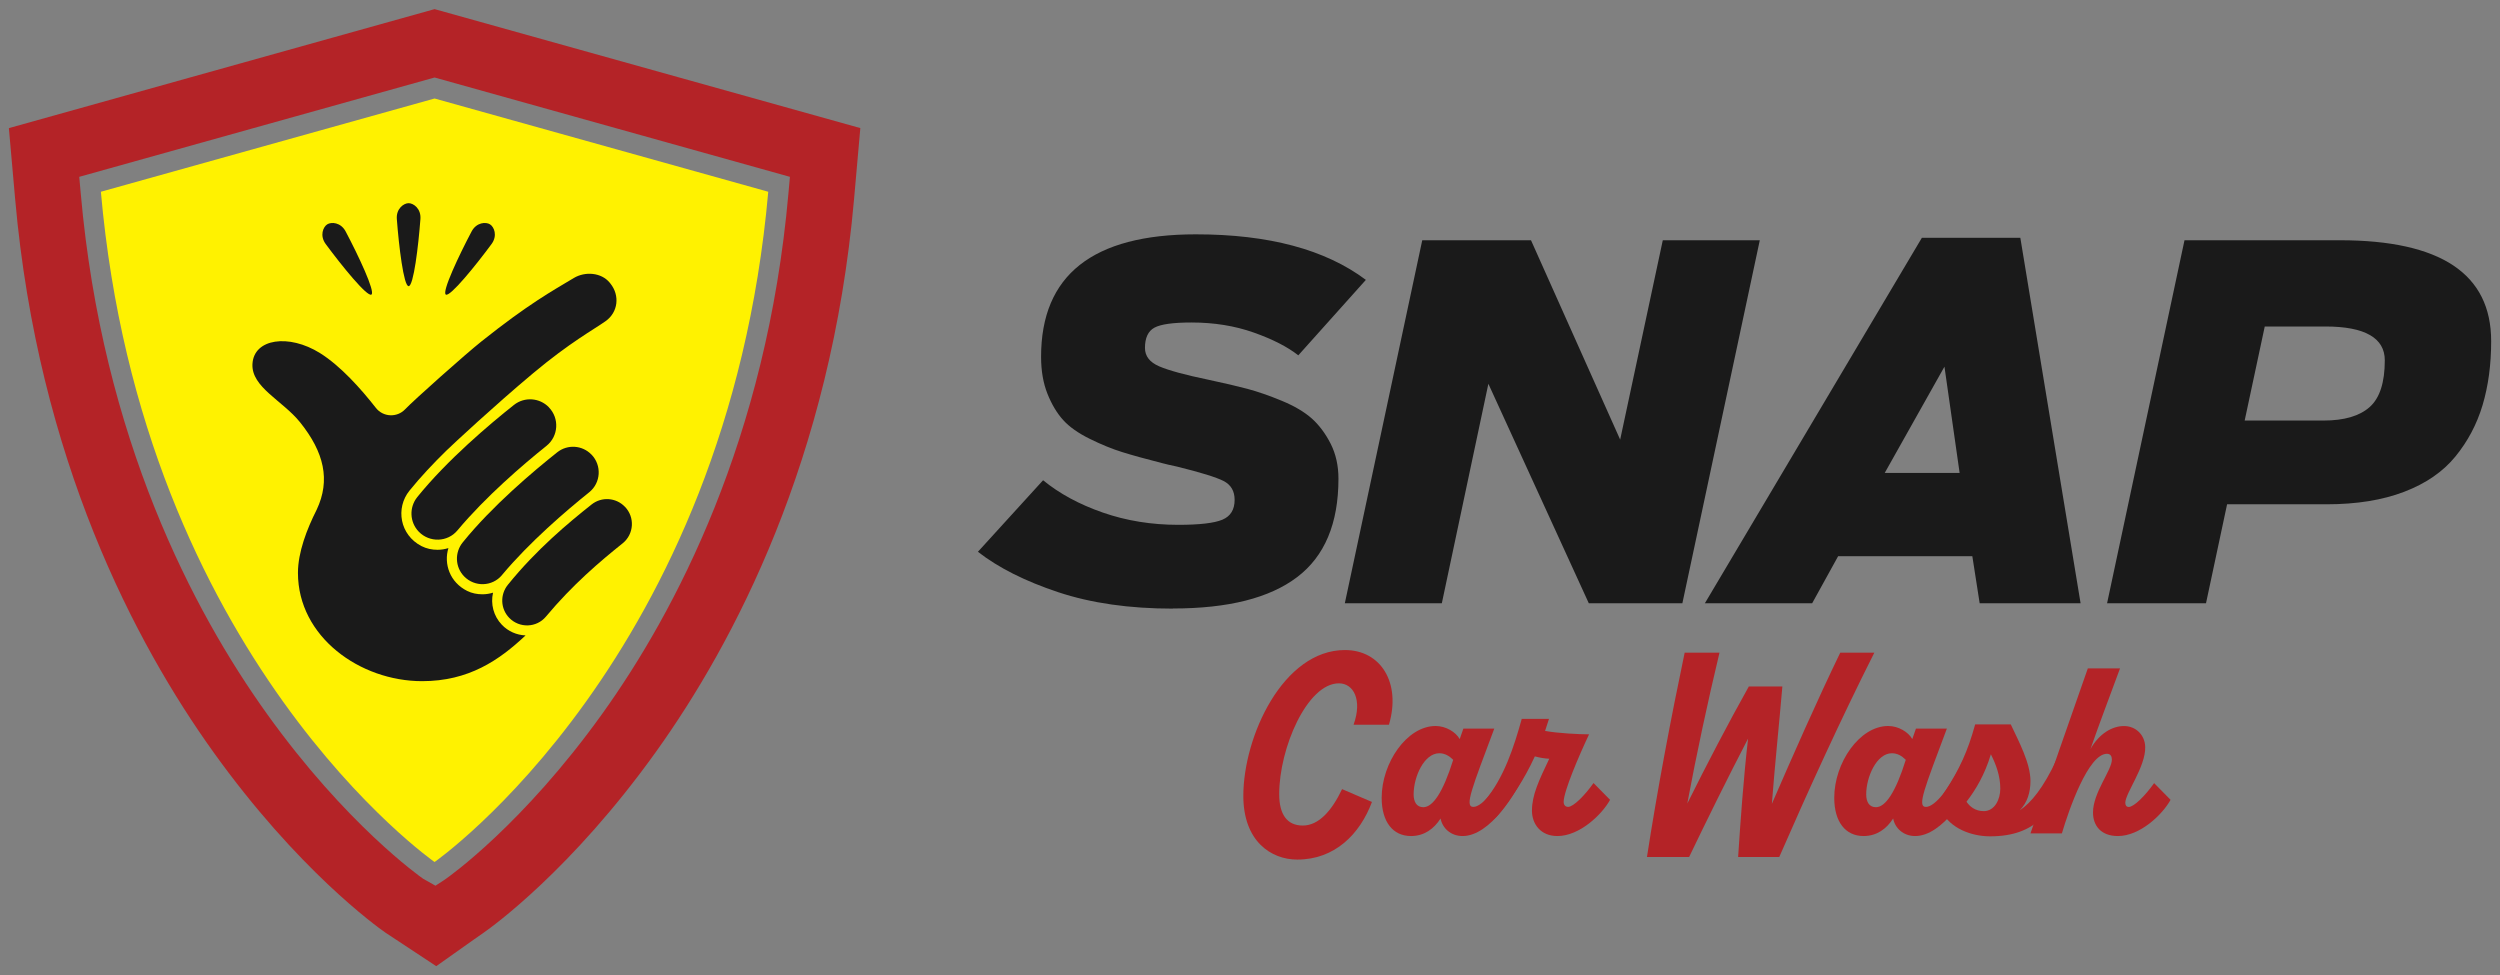 <?xml version="1.0" encoding="UTF-8"?>
<svg id="Layer_1" xmlns="http://www.w3.org/2000/svg" version="1.1" viewBox="0 0 600 234.08">
  <rect x="0" y="0" width="600" height="234.08" fill="#808080" stroke="none"/>
  <!-- Generator: Adobe Illustrator 29.2.1, SVG Export Plug-In . SVG Version: 2.1.0 Build 116)  -->
  <defs>
    <style>
      .st0 {
        fill: #fff200;
      }

      .st1 {
        fill: #1a1a1a;
      }

      .st2 {
        fill: #b42327;
      }
    </style>
  </defs>
  <g>
    <path class="st1" d="M281.49,146.07c-10.42,0-19.6-1.31-27.51-3.94-7.92-2.63-14.34-5.86-19.28-9.7l15.64-17.17c3.92,3.21,8.7,5.8,14.34,7.76,5.64,1.96,11.68,2.94,18.11,2.94,5.09,0,8.62-.41,10.58-1.23,1.96-.82,2.94-2.41,2.94-4.76,0-2.12-.88-3.62-2.65-4.53-1.76-.9-5.51-2.06-11.23-3.47-1.49-.31-2.67-.59-3.53-.82-4-1.02-7.19-1.9-9.58-2.65-2.39-.74-4.98-1.8-7.76-3.17-2.78-1.37-4.92-2.88-6.41-4.53-1.49-1.65-2.74-3.74-3.76-6.29-1.02-2.55-1.53-5.51-1.53-8.88,0-19.59,12.38-29.39,37.15-29.39,17.48,0,31.08,3.64,40.8,10.93l-16.22,18.11c-2.59-2.04-6.15-3.86-10.7-5.47-4.55-1.61-9.52-2.41-14.93-2.41-4.39,0-7.35.41-8.88,1.23-1.53.82-2.29,2.45-2.29,4.88,0,1.96,1.14,3.43,3.41,4.41,2.27.98,6.23,2.06,11.87,3.23,3.68.78,6.78,1.51,9.29,2.17,2.51.67,5.27,1.63,8.29,2.88,3.02,1.25,5.41,2.67,7.17,4.23,1.76,1.57,3.27,3.59,4.53,6.05,1.25,2.47,1.88,5.27,1.88,8.41,0,10.74-3.31,18.62-9.93,23.63-6.62,5.02-16.56,7.52-29.8,7.52Z"/>
    <path class="st1" d="M322.76,144.78l18.58-87.12h26.1l21.4,47.85,10.23-47.85h23.28l-18.58,87.12h-22.46l-24.1-52.67-11.17,52.67h-23.28Z"/>
    <path class="st1" d="M409.17,144.78l52.08-87.71h23.63l14.46,87.71h-24.22l-1.76-11.29h-32.21l-6.23,11.29h-25.75ZM452.32,113.51h17.99l-3.64-25.51-14.34,25.51Z"/>
    <path class="st1" d="M505.7,144.78l18.58-87.12h37.27c24.22,0,36.33,8.07,36.33,24.22,0,5.64-.69,10.76-2.06,15.34-1.37,4.59-3.55,8.7-6.53,12.35-2.98,3.64-7.07,6.47-12.29,8.46-5.21,2-11.42,3-18.63,3h-23.87l-5.06,23.75h-23.75ZM538.73,100.93h18.93c4.94,0,8.62-1.08,11.05-3.23,2.43-2.15,3.64-5.9,3.64-11.23s-4.74-8.11-14.23-8.11h-14.58l-4.82,22.57Z"/>
  </g>
  <g>
    <path class="st2" d="M104.3,2.19L2.13,30.75l1.51,17.09c5.53,62.46,28.9,106.59,47.54,132.61,20.25,28.28,39.21,41.91,41.32,43.38l12.2,8.05,9.05-6.41,2.38-1.66c2.09-1.46,21.05-15.1,41.3-43.37,18.64-26.02,42.01-70.15,47.54-132.61l1.51-17.09L104.3,2.19ZM189.22,46.45c-5.21,58.91-27.15,100.38-44.64,124.8-19.05,26.6-36.76,39.1-37.5,39.62l-.56.39-2.01,1.31-2.99-1.69c-.74-.52-18.45-13.02-37.5-39.62-17.49-24.42-39.43-65.89-44.64-124.8l-.36-4.02,85.28-23.84,85.28,23.84-.36,4.02Z"/>
    <path class="st0" d="M104.3,206.88s70.18-48.94,80.08-160.86l-80.08-22.38L24.21,46.02c9.9,111.92,80.08,160.86,80.08,160.86h0Z"/>
    <g>
      <path class="st1" d="M109.78,127.3c6.74-8.07,15.71-15.76,21.38-20.3,2.88-2.31,3.14-6.59.57-9.24v-.02c-2.25-2.31-5.87-2.55-8.39-.55-5.79,4.59-15.98,13.18-23.18,22.09-2,2.47-1.86,6.04.35,8.33h0c2.57,2.65,6.9,2.53,9.27-.31Z"/>
      <path class="st1" d="M120.46,138.03c6.6-7.91,15.39-15.43,20.94-19.88,2.82-2.26,3.07-6.45.56-9.05h-.01c-2.19-2.27-5.73-2.51-8.2-.56-5.67,4.5-15.65,12.9-22.7,21.64-1.96,2.42-1.83,5.92.34,8.15h0c2.52,2.6,6.75,2.48,9.08-.3Z"/>
      <path class="st1" d="M120.47,149.97c-2.03-2.1-2.76-5.02-2.14-7.73-.81.25-1.66.39-2.53.39h0c-1.27,0-2.54-.24-3.68-.81-4.13-2.05-5.67-6.47-4.5-10.28-.83.26-1.71.41-2.6.41h0c-1.33,0-2.66-.27-3.85-.88-5.22-2.68-6.28-9.13-2.9-13.31,2.68-3.32,5.76-6.58,8.87-9.62,1.66-1.61,11.51-10.78,20.78-18.54,8.89-7.44,14.6-10.52,17.42-12.52,3.01-2.13,3.47-6.17,1.15-9.04-.05-.07-.11-.13-.16-.2-2-2.45-5.89-2.75-8.61-1.12-5.13,3.08-10.79,6.16-22.12,15.18-3.79,3.01-16.24,14.09-18.36,16.32-1.95,2.06-5.29,1.9-7.03-.33-3.54-4.52-8.42-10.03-13.41-13.15-7.49-4.68-15.9-3.48-16.21,2.63-.28,5.56,7.25,8.77,11.43,13.98,5.78,7.2,7.33,13.89,3.99,20.97h0c-2.38,4.71-4.5,10.25-4.5,15.17,0,15.35,14.9,25.99,29.79,25.99,11.17,0,18.47-4.99,24.84-10.98-2.16-.09-4.16-.97-5.68-2.54Z"/>
      <path class="st1" d="M131.03,147.98c6.41-7.68,13-13.26,18.4-17.58,2.74-2.2,2.99-6.27.54-8.79h-.01c-2.13-2.21-5.57-2.44-7.97-.54-5.51,4.37-13.26,10.8-20.11,19.29-1.9,2.36-1.77,5.75.33,7.92h0c2.45,2.53,6.56,2.41,8.82-.3Z"/>
      <path class="st1" d="M98.07,48.76c-1.16,0-3.02,1.31-2.83,3.81.48,6.42,1.64,16.11,2.83,16.11s2.35-9.69,2.83-16.11c.19-2.5-1.67-3.81-2.83-3.81Z"/>
      <g>
        <path class="st1" d="M117.6,53.84c-.98-.62-3.25-.5-4.42,1.72-3.01,5.69-7.18,14.51-6.18,15.14,1,.63,7.15-6.95,10.97-12.13,1.49-2.02.62-4.11-.37-4.73Z"/>
        <path class="st1" d="M78.54,53.84c.98-.62,3.25-.5,4.42,1.72,3.01,5.69,7.18,14.51,6.18,15.14-1,.63-7.15-6.95-10.97-12.13-1.49-2.02-.62-4.11.37-4.73Z"/>
      </g>
    </g>
  </g>
  <g>
    <path class="st2" d="M298.4,191.03c0-14.33,9.56-35.02,24.39-35.02,8.61,0,13.52,7.86,10.56,17.92h-8.49c2.14-5.97,0-9.93-3.52-9.93-7.61,0-14.33,15.53-14.33,26.59,0,4.78,1.82,7.54,5.66,7.54s6.98-3.58,9.43-8.74l7.17,3.08c-2.89,7.73-8.93,13.83-17.92,13.83-6.29,0-12.95-4.4-12.95-15.28Z"/>
    <path class="st2" d="M366.24,185.06c-2.33,5.34-8.61,15.59-15.22,15.59-2.83,0-4.84-1.89-5.28-4.21-1.57,2.45-3.9,4.21-7.1,4.21-4.34,0-7.04-3.39-7.04-9.18,0-8.36,6.04-17.23,12.95-17.23,2.45,0,4.84,1.45,5.78,3.14l.88-2.52h7.42c-5.34,14.27-7.23,18.8-5.03,18.8s5.97-4.71,8.99-11.38l3.65,2.77ZM348.76,182.35c-.94-.94-2.01-1.57-3.33-1.57-3.65,0-6.16,5.66-6.16,9.87,0,1.76.69,3.08,2.33,3.08,2.26,0,4.72-3.52,7.17-11.38Z"/>
    <path class="st2" d="M386.41,191.97c-1.95,3.52-7.29,8.68-12.64,8.68-4.02,0-6.1-2.89-6.1-6.1,0-3.71,1.63-7.17,4.15-12.45-1.13-.06-2.33-.25-3.46-.57-2.58,5.66-5.6,10.06-8.86,14.08-3.39,4.15-5.78-.44-3.21-3.4,4.65-5.41,7.1-13.08,8.93-19.68h6.54l-.94,2.89c3.08.57,8.24.82,10.56.82-2.45,5.16-6.1,13.71-6.1,16.22,0,.75.44,1.19,1.07,1.19,1.26,0,3.96-2.7,6.1-5.72l3.96,4.02Z"/>
    <path class="st2" d="M449.84,156.64c-7.98,15.84-15.91,33.2-22.82,49.04h-9.87c.57-8.74,1.32-19.17,2.39-28.42-4.84,9.31-9.93,19.62-14.15,28.42h-10.12c2.45-15.84,5.72-33.2,9.05-49.04h8.36c-2.77,11.57-5.53,24.39-7.73,36.21,4.59-9.24,9.81-19.24,14.77-28.1h8.05c-.75,8.86-1.82,18.92-2.52,28.17,5.16-11.88,10.81-24.71,16.41-36.28h8.17Z"/>
    <path class="st2" d="M474.86,185.06c-2.33,5.34-8.61,15.59-15.22,15.59-2.83,0-4.84-1.89-5.28-4.21-1.57,2.45-3.9,4.21-7.1,4.21-4.34,0-7.04-3.39-7.04-9.18,0-8.36,6.04-17.23,12.95-17.23,2.45,0,4.84,1.45,5.78,3.14l.88-2.52h7.42c-5.34,14.27-7.23,18.8-5.03,18.8s5.97-4.71,8.99-11.38l3.65,2.77ZM457.38,182.35c-.94-.94-2.01-1.57-3.33-1.57-3.65,0-6.16,5.66-6.16,9.87,0,1.76.69,3.08,2.33,3.08,2.26,0,4.72-3.52,7.17-11.38Z"/>
    <path class="st2" d="M497.24,185.06c-4.53,9.56-8.49,15.66-19.62,15.66-4.53,0-9.62-1.95-11.63-6.04-.94-1.63-.44-3.02,1.07-5.16,3.14-4.84,5.16-9.05,6.98-15.66h8.55c1.95,4.15,4.72,9.31,4.72,13.58,0,2.7-.75,5.22-2.58,7.04,2.77-1.82,5.72-5.47,8.86-12.2l3.65,2.77ZM480.07,189.27c0-3.02-1.01-5.78-2.26-8.24-1.45,4.84-3.65,8.55-5.85,11.38.75,1.13,2.07,2.26,4.15,2.26,2.58,0,3.96-2.77,3.96-5.41Z"/>
    <path class="st2" d="M520.93,191.97c-1.95,3.52-7.29,8.68-12.64,8.68-4.02,0-5.97-2.45-5.97-5.66,0-4.78,4.53-10.12,4.53-12.7,0-.75-.31-1.38-1.19-1.38-4.46,0-9.12,13.39-10.81,19.11h-7.54c4.53-13.2,9.12-26.4,13.77-39.61h7.73c-2.39,6.48-4.84,12.89-7.1,19.37,2.07-3.71,5.22-5.53,8.05-5.53s5.03,2.14,5.09,5.03c.13,4.71-4.78,11.13-4.78,13.39,0,.63.31,1,.82,1,1.26,0,3.96-2.7,6.1-5.72l3.96,4.02Z"/>
  </g>
</svg>